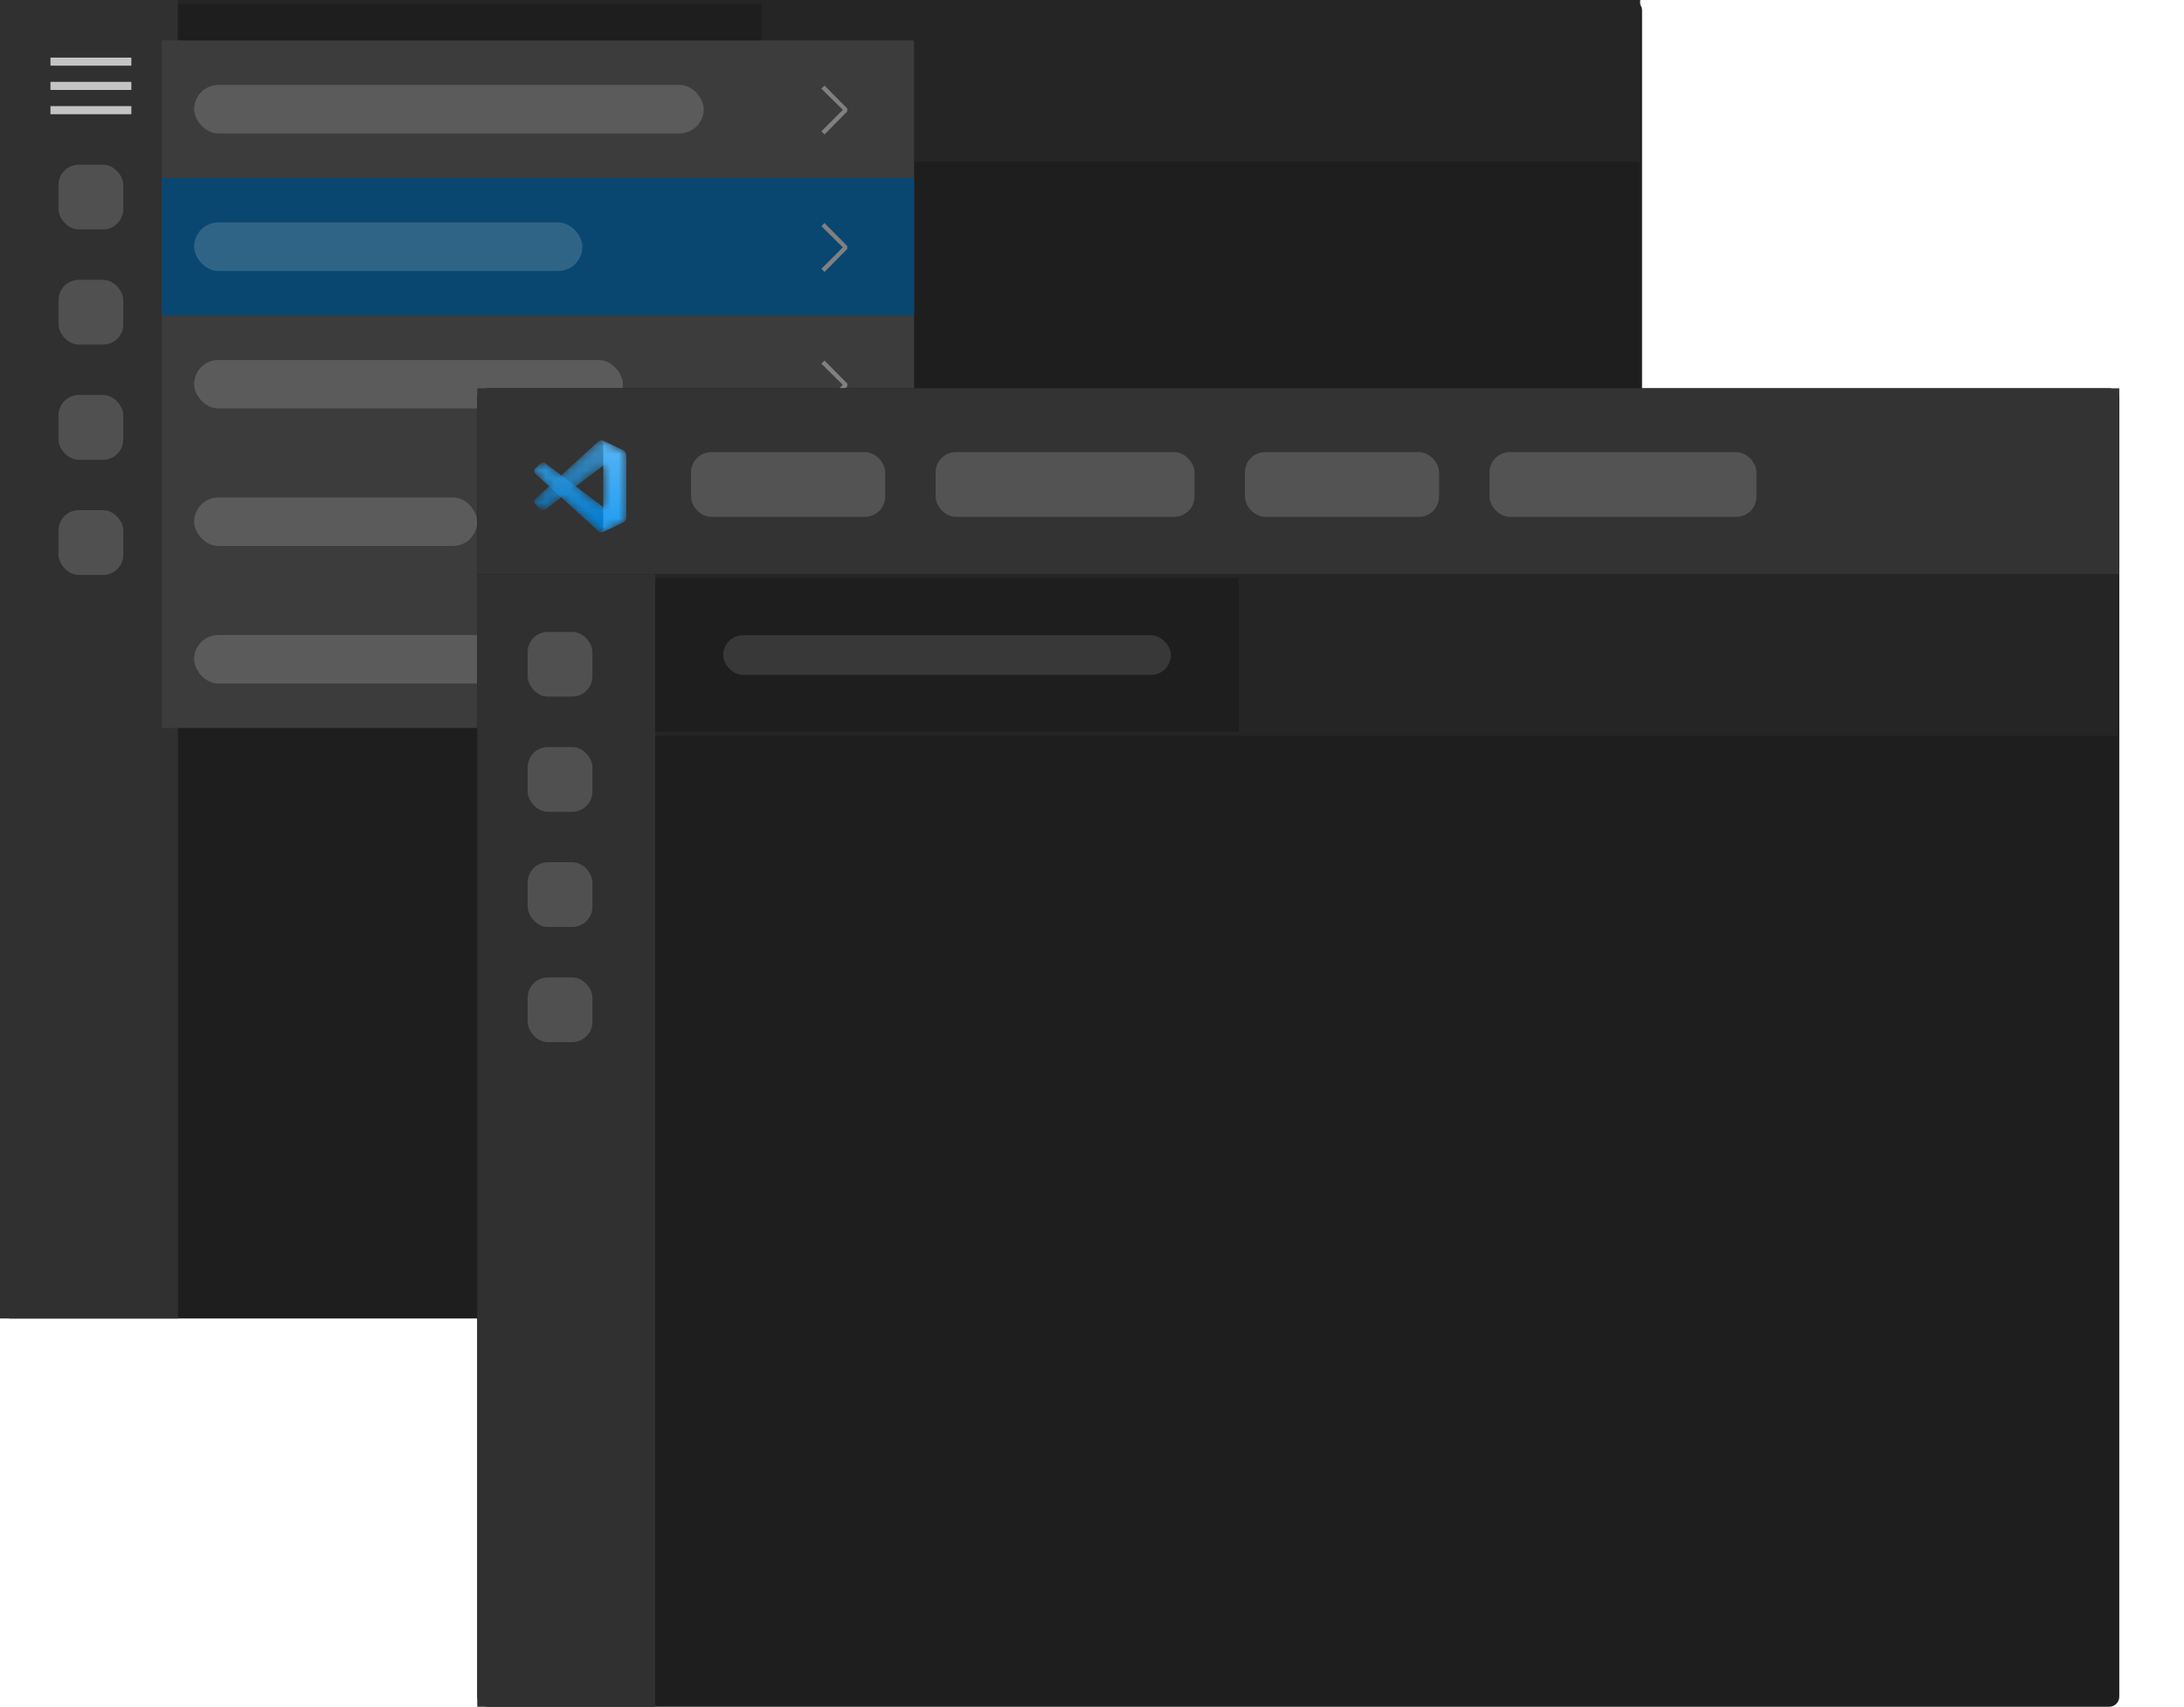 <svg width="270" height="211" fill="none" xmlns="http://www.w3.org/2000/svg"><rect width="203" height="163" rx="1.248" fill="#1E1E1E"/><path fill="#303031" d="M0 0h22v163H0z"/><path fill="#C4C4C4" d="M6.238 7.12h10v1h-10zM6.238 10.12h10v1h-10zM6.238 13.12h10v1h-10z"/><rect x="7.238" y="20.359" width="8" height="8" rx="2.495" fill="#fff" fill-opacity=".16"/><rect x="7.238" y="34.597" width="8" height="8" rx="2.495" fill="#fff" fill-opacity=".16"/><rect x="7.238" y="48.836" width="8" height="8" rx="2.495" fill="#fff" fill-opacity=".16"/><rect x="7.238" y="63.075" width="8" height="8" rx="2.495" fill="#fff" fill-opacity=".16"/><path fill="#252526" d="M22.001 0h180.768v19.964H22.001z"/><g clip-path="url(#a)"><path fill="#1E1E1E" d="M22.001.482h72.153v19H22.001z"/><rect x="30.407" y="7.53" width="55.341" height="4.904" rx="2.452" fill="#fff" fill-opacity=".12"/></g><path fill="#3C3C3C" d="M20 5h93v85H20z"/><rect x="24" y="10.5" width="63" height="6" rx="3" fill="#fff" fill-opacity=".16"/><path d="m104.195 13.58-2.653-2.62.388-.388 2.815 2.847v.356l-2.815 2.847-.388-.388 2.653-2.653Z" fill="gray"/><path fill="#094771" d="M20 22h93v17H20z"/><rect x="24" y="27.5" width="48" height="6" rx="3" fill="#fff" fill-opacity=".16"/><path d="m104.195 30.58-2.653-2.62.388-.388 2.815 2.847v.356l-2.815 2.847-.388-.388 2.653-2.653Z" fill="gray"/><rect x="24" y="44.5" width="53" height="6" rx="3" fill="#fff" fill-opacity=".16"/><path d="m104.195 47.58-2.653-2.62.388-.388 2.815 2.847v.356l-2.815 2.847-.388-.388 2.653-2.653Z" fill="gray"/><rect x="24" y="61.5" width="35" height="6" rx="3" fill="#fff" fill-opacity=".16"/><path d="m104.195 64.58-2.653-2.62.388-.388 2.815 2.847v.356l-2.815 2.847-.388-.388 2.653-2.653Z" fill="gray"/><rect x="24" y="78.5" width="63" height="6" rx="3" fill="#fff" fill-opacity=".16"/><path d="m104.195 81.58-2.653-2.62.388-.388 2.815 2.847v.356l-2.815 2.847-.388-.388 2.653-2.653Z" fill="gray"/><rect x="59" y="48" width="203" height="163" rx="1.248" fill="#1E1E1E"/><path fill="#333" d="M59 48h203v23H59z"/><g filter="url(#b)"><mask id="c" style="mask-type:alpha" maskUnits="userSpaceOnUse" x="66" y="53" width="12" height="13"><path fill-rule="evenodd" clip-rule="evenodd" d="M74.117 65.11c.18.07.383.065.564-.022l2.342-1.127a.711.711 0 0 0 .403-.64v-7.642a.71.71 0 0 0-.403-.64l-2.342-1.127a.708.708 0 0 0-.808.138l-4.483 4.09-1.953-1.483a.473.473 0 0 0-.605.027l-.626.57a.474.474 0 0 0 0 .7l1.693 1.546-1.694 1.545a.474.474 0 0 0 0 .701l.627.57a.473.473 0 0 0 .605.027l1.953-1.483 4.483 4.09c.071.072.154.125.244.16Zm.467-8.192L71.182 59.5l3.402 2.582v-5.164Z" fill="#fff"/></mask><g mask="url(#c)"><path d="m77.023 55.04-2.343-1.128a.708.708 0 0 0-.809.137L66.2 61.045a.474.474 0 0 0 0 .7l.627.57a.474.474 0 0 0 .605.028l9.24-7.01a.47.47 0 0 1 .755.375v-.027a.711.711 0 0 0-.403-.64Z" fill="#0065A9"/><g filter="url(#d)"><path d="m77.023 63.96-2.343 1.128a.708.708 0 0 1-.809-.137L66.2 57.955a.474.474 0 0 1 0-.701l.627-.57a.474.474 0 0 1 .605-.027l9.24 7.01a.47.47 0 0 0 .755-.375v.027a.711.711 0 0 1-.403.64Z" fill="#007ACC"/></g><g filter="url(#e)"><path d="M74.68 65.088a.709.709 0 0 1-.809-.138c.262.263.711.077.711-.294V54.344a.416.416 0 0 0-.71-.295.709.709 0 0 1 .808-.137l2.343 1.127a.71.71 0 0 1 .403.64v7.641a.711.711 0 0 1-.403.641l-2.343 1.127Z" fill="#1F9CF0"/></g><path fill-rule="evenodd" clip-rule="evenodd" d="M74.11 65.11c.18.07.384.065.564-.022l2.342-1.127a.71.71 0 0 0 .403-.64v-7.642a.71.71 0 0 0-.403-.64l-2.342-1.127a.708.708 0 0 0-.808.138l-4.483 4.09-1.953-1.483a.473.473 0 0 0-.605.027l-.626.57a.474.474 0 0 0 0 .7l1.693 1.546-1.694 1.545a.474.474 0 0 0 .001.701l.626.57a.473.473 0 0 0 .605.027l1.953-1.483 4.483 4.09c.071.072.155.125.244.16Zm.467-8.192L71.175 59.5l3.402 2.582v-5.164Z" fill="url(#f)" style="mix-blend-mode:overlay" opacity=".25"/></g></g><rect x="85.431" y="55.895" width="24" height="8" rx="2.495" fill="#fff" fill-opacity=".16"/><rect x="115.669" y="55.895" width="32" height="8" rx="2.495" fill="#fff" fill-opacity=".16"/><rect x="153.908" y="55.895" width="24" height="8" rx="2.495" fill="#fff" fill-opacity=".16"/><rect x="184.146" y="55.895" width="33" height="8" rx="2.495" fill="#fff" fill-opacity=".16"/><path fill="#303031" d="M59 71h22v140H59z"/><rect x="65.238" y="78.12" width="8" height="8" rx="2.495" fill="#fff" fill-opacity=".16"/><rect x="65.238" y="92.359" width="8" height="8" rx="2.495" fill="#fff" fill-opacity=".16"/><rect x="65.238" y="106.597" width="8" height="8" rx="2.495" fill="#fff" fill-opacity=".16"/><rect x="65.238" y="120.836" width="8" height="8" rx="2.495" fill="#fff" fill-opacity=".16"/><path fill="#252526" d="M81.001 71h180.768v19.964H81.001z"/><g clip-path="url(#g)"><path fill="#1E1E1E" d="M81.001 71.482h72.153v19H81.001z"/><rect x="89.407" y="78.53" width="55.341" height="4.904" rx="2.452" fill="#fff" fill-opacity=".12"/></g><defs><filter id="b" x="64.179" y="52.565" width="15.118" height="15.118" filterUnits="userSpaceOnUse" color-interpolation-filters="sRGB"><feFlood flood-opacity="0" result="BackgroundImageFix"/><feColorMatrix in="SourceAlpha" values="0 0 0 0 0 0 0 0 0 0 0 0 0 0 0 0 0 0 127 0" result="hardAlpha"/><feOffset dy=".624"/><feGaussianBlur stdDeviation=".936"/><feColorMatrix values="0 0 0 0 0 0 0 0 0 0 0 0 0 0 0 0 0 0 0.25 0"/><feBlend in2="BackgroundImageFix" result="effect1_dropShadow_822:9958"/><feBlend in="SourceGraphic" in2="effect1_dropShadow_822:9958" result="shape"/></filter><filter id="d" x="61.677" y="52.194" width="20.116" height="17.331" filterUnits="userSpaceOnUse" color-interpolation-filters="sRGB"><feFlood flood-opacity="0" result="BackgroundImageFix"/><feColorMatrix in="SourceAlpha" values="0 0 0 0 0 0 0 0 0 0 0 0 0 0 0 0 0 0 127 0" result="hardAlpha"/><feOffset/><feGaussianBlur stdDeviation="2.184"/><feColorMatrix values="0 0 0 0 0 0 0 0 0 0 0 0 0 0 0 0 0 0 0.25 0"/><feBlend mode="overlay" in2="BackgroundImageFix" result="effect1_dropShadow_822:9958"/><feBlend in="SourceGraphic" in2="effect1_dropShadow_822:9958" result="shape"/></filter><filter id="e" x="69.504" y="49.475" width="12.289" height="20.051" filterUnits="userSpaceOnUse" color-interpolation-filters="sRGB"><feFlood flood-opacity="0" result="BackgroundImageFix"/><feColorMatrix in="SourceAlpha" values="0 0 0 0 0 0 0 0 0 0 0 0 0 0 0 0 0 0 127 0" result="hardAlpha"/><feOffset/><feGaussianBlur stdDeviation="2.184"/><feColorMatrix values="0 0 0 0 0 0 0 0 0 0 0 0 0 0 0 0 0 0 0.25 0"/><feBlend mode="overlay" in2="BackgroundImageFix" result="effect1_dropShadow_822:9958"/><feBlend in="SourceGraphic" in2="effect1_dropShadow_822:9958" result="shape"/></filter><clipPath id="a"><path fill="#fff" transform="translate(22.001)" d="M0 0h72.153v19.964H0z"/></clipPath><clipPath id="g"><path fill="#fff" transform="translate(81.001 71)" d="M0 0h72.153v19.964H0z"/></clipPath><linearGradient id="f" x1="71.731" y1="53.842" x2="71.731" y2="65.158" gradientUnits="userSpaceOnUse"><stop stop-color="#fff"/><stop offset="1" stop-color="#fff" stop-opacity="0"/></linearGradient></defs></svg>